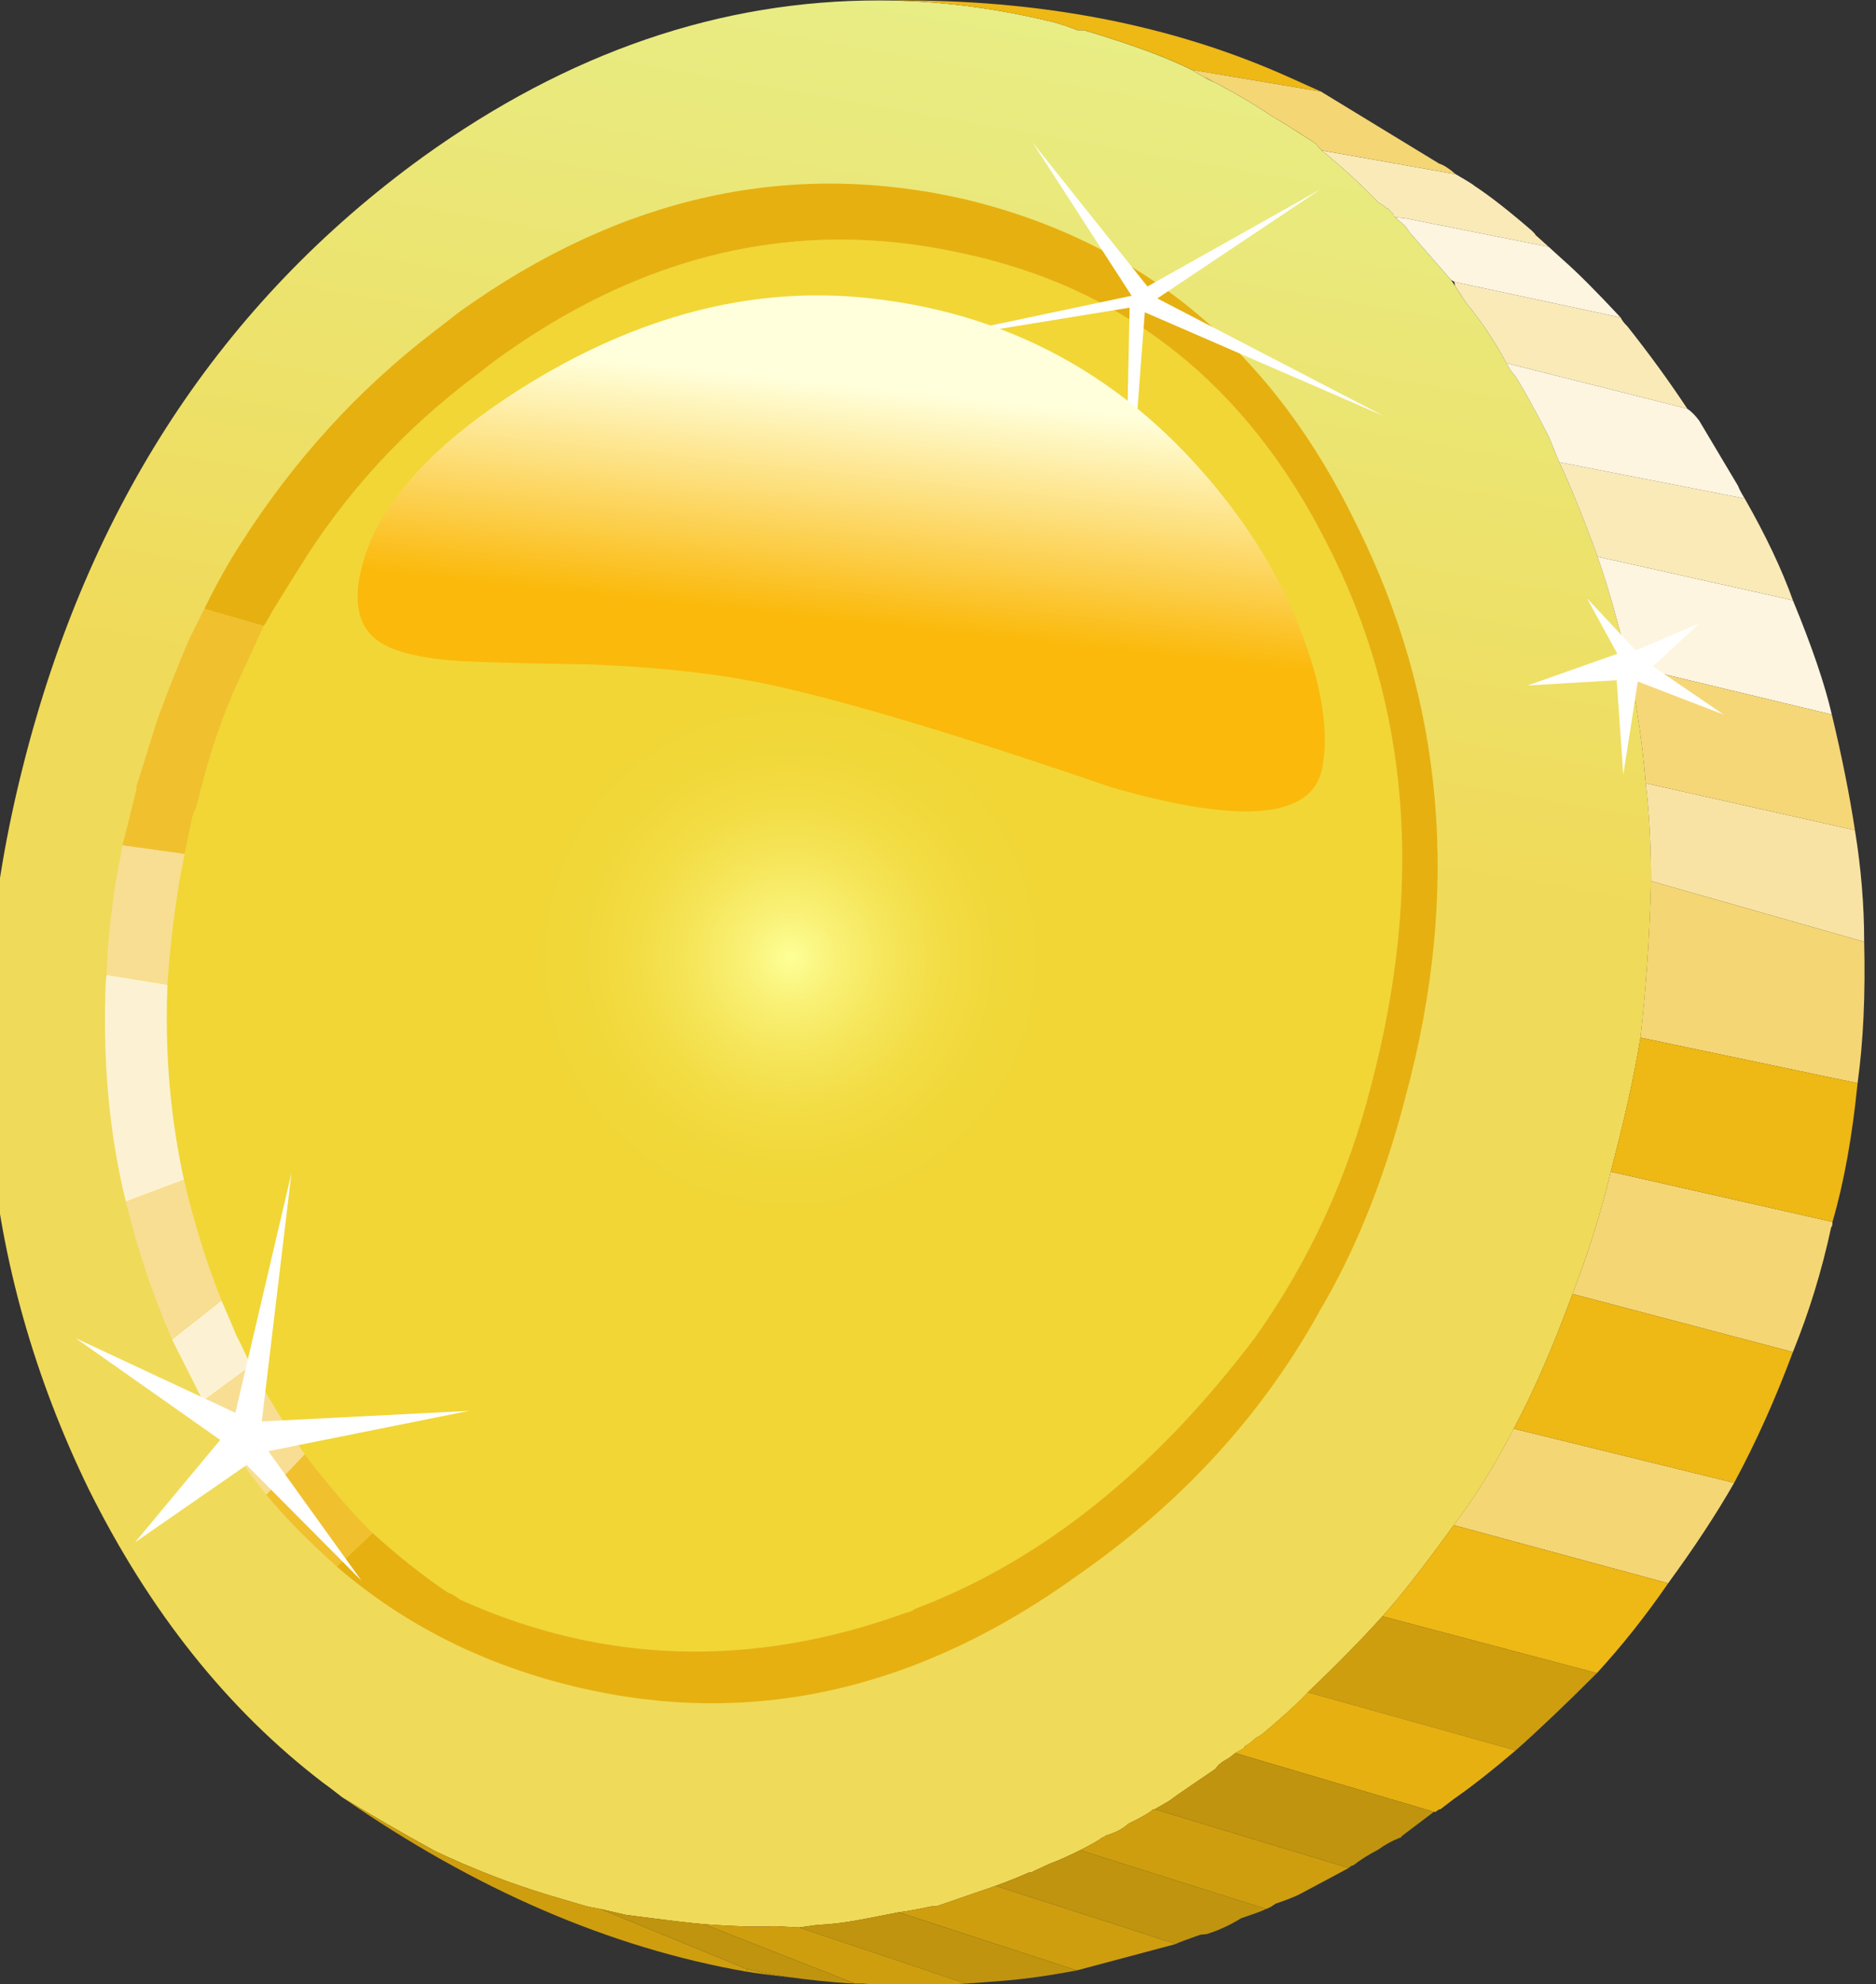 <?xml version="1.0" encoding="iso-8859-1"?>
<!-- Generator: Adobe Illustrator 18.1.1, SVG Export Plug-In . SVG Version: 6.00 Build 0)  -->
<svg version="1.1" xmlns="http://www.w3.org/2000/svg" xmlns:xlink="http://www.w3.org/1999/xlink" x="0px" y="0px"
	 viewBox="0 0 55.564 58.744" style="enable-background:new 0 0 55.564 58.744;" xml:space="preserve">
<rect x="0" y="0" width="55.564" height="58.744" fill="#333333" stroke="none"/>
<g id="Layer_5">
	<g transform="matrix( 1, 0, 0, 1, 691.8,352.25) ">
		<g transform="matrix( 0.391, 0, 0, 0.391, -344,-380.2) ">
			<g>
				<g id="Symbol_11_0_Layer0_0_MEMBER_0_FILL">
					
						<linearGradient id="SVGID_1_" gradientUnits="userSpaceOnUse" x1="-2888.539" y1="48.248" x2="-2914.989" y2="-101.852" gradientTransform="matrix(0.391 0 1.501845e-05 -0.391 313.276 90.634)">
						<stop  offset="0" style="stop-color:#E8ED85"/>
						<stop  offset="1" style="stop-color:#F0DA59"/>
					</linearGradient>
					<path style="fill:url(#SVGID_1_);" d="M-809.694,73.168c-4.499-1.101-8.882-1.651-13.148-1.651
						c-12.065-0.033-23.613,3.919-34.645,11.856c-15.231,11.039-25.329,26.429-30.295,46.173
						c-4.933,19.51-3.266,37.752,4.999,54.727c4.633,9.305,10.548,16.708,17.747,22.211c0.333,0.234,0.817,0.6,1.45,1.101
						c2.233,1.367,4.566,2.718,6.999,4.052c2.866,1.367,5.799,2.501,8.799,3.402l2.55,0.75c0.233,0.067,0.633,0.15,1.2,0.25
						l1.95,0.45c3.066,0.4,5.033,0.634,5.899,0.7c2.166,0.167,3.966,0.217,5.399,0.15l1.8,0.1l1.45-0.2
						c1.033-0.033,2.3-0.2,3.799-0.5l2.3-0.45c0.567-0.067,1.4-0.217,2.5-0.45h0.35l4.499-1.551c1-0.367,1.833-0.7,2.5-1
						c0.167,0,0.283-0.033,0.35-0.1l1.3-0.6c0.567-0.2,1.317-0.534,2.25-1c0.8-0.4,1.383-0.734,1.75-1c0.1,0,0.15-0.033,0.15-0.1
						c0.733-0.2,1.316-0.5,1.75-0.9c0.967-0.467,1.6-0.834,1.9-1.101h0.1c0.766-0.434,1.167-0.667,1.2-0.7
						c0.2-0.167,0.816-0.6,1.85-1.301l1.55-1.05c0.167-0.267,0.433-0.5,0.8-0.7c0.1-0.033,0.333-0.2,0.7-0.5l0.7-0.4v-0.1
						c0.3-0.167,0.567-0.367,0.8-0.6l0.5-0.3c1.666-1.401,2.833-2.468,3.499-3.202c2.2-2.101,4.083-4.019,5.649-5.753
						c1.333-1.467,3.133-3.768,5.399-6.903c1.533-2.001,3.05-4.435,4.549-7.304c1.5-2.801,2.983-6.203,4.449-10.205
						c1.166-3.002,2.133-6.086,2.9-9.255l0.2-0.8c0.866-3.268,1.55-6.386,2.05-9.355c0.433-3.802,0.7-7.754,0.8-11.856
						c0-2.768-0.133-5.236-0.4-7.404c-0.233-2.868-0.667-5.836-1.3-8.904c-0.8-3.335-1.583-6.086-2.35-8.254
						c-1.066-2.935-2.033-5.319-2.9-7.153l-0.8-1.951c-1.1-2.134-1.95-3.668-2.55-4.602c-0.233-0.233-0.45-0.55-0.65-0.95
						c-0.9-1.667-1.916-3.185-3.049-4.552l-1.15-1.751l-3.1-3.552c-0.2-0.3-0.333-0.484-0.4-0.55l-0.75-0.65l-0.1-0.1
						c0-0.1-0.05-0.183-0.15-0.25c-0.167-0.167-0.25-0.267-0.25-0.3h-0.1c-0.267-0.234-0.483-0.384-0.65-0.45
						c-1.233-1.301-2.666-2.618-4.299-3.952l-0.5-0.55c-1.6-1.034-2.666-1.701-3.199-2.001l-1-0.65
						c-1.1-0.7-2.483-1.484-4.149-2.351l0.7,0.45l-1.7-1c-1.866-0.934-4.583-1.934-8.149-3.001h-0.5
						C-808.494,73.535-809.094,73.334-809.694,73.168z"/>
				</g>
			</g>
		</g>
		<g transform="matrix( 0.391, 0, 0, 0.391, -344,-380.2) ">
			<g>
				<g id="Symbol_11_0_Layer0_0_MEMBER_1_FILL">
					
						<radialGradient id="SVGID_2_" cx="-5471.068" cy="-1131.036" r="50.243" gradientTransform="matrix(0.384 0.07 -0.07 0.385 1192.077 962.385)" gradientUnits="userSpaceOnUse">
						<stop  offset="0" style="stop-color:#FDFF96"/>
						<stop  offset="0.192" style="stop-color:#F9F074"/>
						<stop  offset="0.388" style="stop-color:#F5E559"/>
						<stop  offset="0.588" style="stop-color:#F3DD45"/>
						<stop  offset="0.788" style="stop-color:#F1D83A"/>
						<stop  offset="1" style="stop-color:#F1D636"/>
					</radialGradient>
					<path style="fill:url(#SVGID_2_);" d="M-852.137,98.88l-1.15,0.9c-5.566,4.135-10.115,9.088-13.648,14.857
						c-0.2,0.3-0.883,1.401-2.05,3.302c-0.067,0.167-0.25,0.484-0.55,0.95l-1.25,2.701c-1.067,2.201-1.95,4.402-2.65,6.603
						c-0.2,0.6-0.483,1.601-0.85,3.001c-0.067,0.1-0.1,0.25-0.1,0.45l-0.3,1.05c-0.067,0.133-0.15,0.334-0.25,0.6l-0.6,2.851
						c-0.267,1.334-0.433,2.251-0.5,2.751c-0.367,2.301-0.633,4.686-0.8,7.154v0.1c-0.2,5.036,0.217,9.921,1.25,14.657
						c0.767,3.268,1.716,6.32,2.85,9.154c0.466,1,0.85,1.901,1.15,2.701c0.133,0.234,0.45,0.884,0.95,1.951
						c0.067,0.067,0.1,0.167,0.1,0.3c1.2,2.168,2.566,4.402,4.099,6.703c1.9,2.468,3.616,4.452,5.149,5.953
						c2,1.801,3.899,3.302,5.699,4.502c0.233,0.067,0.55,0.25,0.95,0.55c10.832,4.869,22.063,5.203,33.695,1
						c0.4-0.1,0.633-0.2,0.7-0.3c9.565-3.602,18.164-10.455,25.796-20.56c4.099-5.77,7.032-12.139,8.799-19.109
						c3.999-15.174,2.9-28.814-3.3-40.92c-6.099-12.139-15.381-19.51-27.846-22.111C-829.158,87.925-840.939,90.676-852.137,98.88z"
						/>
				</g>
			</g>
		</g>
		<g transform="matrix( 0.391, 0, 0, 0.391, -344,-380.2) ">
			<g>
				<g id="Symbol_11_0_Layer0_0_MEMBER_2_FILL">
					<path style="fill:#CE9E0F;" d="M-832.94,220.79c0.719,0.115,1.869,0.265,3.449,0.45c-1.135-0.163-2.285-0.379-3.449-0.65
						V220.79z"/>
				</g>
			</g>
		</g>
		<g transform="matrix( 0.391, 0, 0, 0.391, -344,-380.2) ">
			<g>
				<g id="Symbol_11_0_Layer0_0_MEMBER_3_FILL">
					<path style="fill:#FAEAB8;" d="M-766.35,96.079c-0.167-0.167-0.3-0.35-0.4-0.55l-12.598-2.701l0.05,0.3l0.85,1.301
						c1.133,1.367,2.15,2.885,3.049,4.552l13.698,3.452c-1.366-2.068-2.883-4.152-4.549-6.253L-766.35,96.079z"/>
				</g>
			</g>
		</g>
		<g transform="matrix( 0.391, 0, 0, 0.391, -344,-380.2) ">
			<g>
				<g id="Symbol_11_0_Layer0_0_MEMBER_4_FILL">
					<path style="fill:#FDF5DF;" d="M-766.151,121.891l15.398,3.702c-0.533-2.301-1.516-5.186-2.95-8.654l-14.798-3.302
						C-767.734,115.805-766.95,118.556-766.151,121.891z"/>
				</g>
			</g>
		</g>
		<g transform="matrix( 0.391, 0, 0, 0.391, -344,-380.2) ">
			<g>
				<g id="Symbol_11_0_Layer0_0_MEMBER_5_FILL">
					<path style="fill:#FAEAB8;" d="M-768.5,113.637l14.798,3.302c-0.833-2.335-2.05-4.902-3.649-7.704l-14.048-2.751
						C-770.533,108.318-769.567,110.703-768.5,113.637z"/>
				</g>
			</g>
		</g>
		<g transform="matrix( 0.391, 0, 0, 0.391, -344,-380.2) ">
			<g>
				<g id="Symbol_11_0_Layer0_0_MEMBER_6_FILL">
					<path style="fill:#FDF5DF;" d="M-757.352,109.235c-0.267-0.434-0.433-0.75-0.5-0.95l-2.95-4.952c-0.3-0.4-0.6-0.7-0.9-0.9
						l-13.698-3.452c0.2,0.4,0.417,0.717,0.65,0.95c0.6,0.934,1.45,2.468,2.55,4.602l0.8,1.951L-757.352,109.235z"/>
				</g>
			</g>
		</g>
		<g transform="matrix( 0.391, 0, 0, 0.391, -344,-380.2) ">
			<g>
				<g id="Symbol_11_0_Layer0_0_MEMBER_7_FILL">
					<path style="fill:#F9E3A4;" d="M-764.451,138.199l16.148,4.602c0-2.768-0.233-5.586-0.7-8.454l-15.848-3.552
						C-764.584,132.964-764.451,135.431-764.451,138.199z"/>
				</g>
			</g>
		</g>
		<g transform="matrix( 0.391, 0, 0, 0.391, -344,-380.2) ">
			<g>
				<g id="Symbol_11_0_Layer0_0_MEMBER_8_FILL">
					<path style="fill:#F5D674;" d="M-764.451,138.199c-0.1,4.102-0.367,8.054-0.8,11.856l16.448,3.452
						c0.433-3.102,0.6-6.67,0.5-10.705L-764.451,138.199z"/>
				</g>
			</g>
		</g>
		<g transform="matrix( 0.391, 0, 0, 0.391, -344,-380.2) ">
			<g>
				<g id="Symbol_11_0_Layer0_0_MEMBER_9_FILL">
					<path style="fill:#F5D778;" d="M-749.003,134.348c-0.4-2.635-0.983-5.553-1.75-8.754l-15.398-3.702
						c0.633,3.068,1.067,6.036,1.3,8.904L-749.003,134.348z"/>
				</g>
			</g>
		</g>
		<g transform="matrix( 0.391, 0, 0, 0.391, -344,-380.2) ">
			<g>
				<g id="Symbol_11_0_Layer0_0_MEMBER_10_FILL">
					<path style="fill:#F5D674;" d="M-753.702,173.867c1.233-3.035,2.2-6.186,2.9-9.455c0.067-0.033,0.1-0.167,0.1-0.4
						l-16.797-3.802c-0.767,3.168-1.733,6.253-2.9,9.255L-753.702,173.867z"/>
				</g>
			</g>
		</g>
		<g transform="matrix( 0.391, 0, 0, 0.391, -344,-380.2) ">
			<g>
				<g id="Symbol_11_0_Layer0_0_MEMBER_11_FILL">
					<path style="fill:#EEB815;" d="M-748.803,153.507l-16.448-3.452c-0.5,2.968-1.183,6.086-2.05,9.355l-0.2,0.8l16.797,3.802
						C-749.836,161.044-749.203,157.542-748.803,153.507z"/>
				</g>
			</g>
		</g>
		<g transform="matrix( 0.391, 0, 0, 0.391, -344,-380.2) ">
			<g>
				<g id="Symbol_11_0_Layer0_0_MEMBER_12_FILL">
					<path style="fill:#F5D674;" d="M-763.151,191.375c2-2.735,3.666-5.269,4.999-7.604l-16.697-4.102
						c-1.5,2.868-3.016,5.303-4.549,7.304L-763.151,191.375z"/>
				</g>
			</g>
		</g>
		<g transform="matrix( 0.391, 0, 0, 0.391, -344,-380.2) ">
			<g>
				<g id="Symbol_11_0_Layer0_0_MEMBER_13_FILL">
					<path style="fill:#EEB815;" d="M-768.55,198.179c1.9-2.068,3.699-4.336,5.399-6.803l-16.247-4.402
						c-2.266,3.135-4.066,5.436-5.399,6.903L-768.55,198.179z"/>
				</g>
			</g>
		</g>
		<g transform="matrix( 0.391, 0, 0, 0.391, -344,-380.2) ">
			<g>
				<g id="Symbol_11_0_Layer0_0_MEMBER_14_FILL">
					<path style="fill:#CE9E0F;" d="M-784.798,193.877c-1.566,1.734-3.449,3.652-5.649,5.753l15.748,4.402
						c1.766-1.567,3.816-3.518,6.149-5.853L-784.798,193.877z"/>
				</g>
			</g>
		</g>
		<g transform="matrix( 0.391, 0, 0, 0.391, -344,-380.2) ">
			<g>
				<g id="Symbol_11_0_Layer0_0_MEMBER_15_FILL">
					<path style="fill:#EEB815;" d="M-758.152,183.772c1.666-3.102,3.15-6.403,4.449-9.905l-16.697-4.402
						c-1.466,4.002-2.949,7.404-4.449,10.205L-758.152,183.772z"/>
				</g>
			</g>
		</g>
		<g transform="matrix( 0.391, 0, 0, 0.391, -344,-380.2) ">
			<g>
				<g id="Symbol_11_0_Layer0_0_MEMBER_16_FILL">
					<path style="fill:#E6B011;" d="M-790.447,199.629c-0.667,0.734-1.833,1.801-3.499,3.202l-0.5,0.3
						c-0.233,0.233-0.5,0.433-0.8,0.6v0.1l-0.7,0.4l15.048,4.452h0.15c0.133-0.133,0.25-0.2,0.35-0.2l1.05-0.8
						c1.3-0.9,2.85-2.118,4.649-3.652L-790.447,199.629z"/>
				</g>
			</g>
		</g>
		<g transform="matrix( 0.391, 0, 0, 0.391, -344,-380.2) ">
			<g>
				<g id="Symbol_11_0_Layer0_0_MEMBER_17_FILL">
					<path style="fill:#C0940E;" d="M-797.446,205.432l-1.55,1.05c-1.033,0.7-1.65,1.134-1.85,1.301
						c-0.033,0.033-0.433,0.267-1.2,0.7l14.698,4.452c0.133-0.133,0.25-0.2,0.35-0.2c0.5-0.4,1.133-0.8,1.9-1.201
						c0.5-0.367,1.05-0.667,1.65-0.9c0.067,0,0.1-0.033,0.1-0.1l2.45-1.851l-15.048-4.452c-0.367,0.3-0.6,0.467-0.7,0.5
						C-797.012,204.932-797.279,205.165-797.446,205.432z"/>
				</g>
			</g>
		</g>
		<g transform="matrix( 0.391, 0, 0, 0.391, -344,-380.2) ">
			<g>
				<g id="Symbol_11_0_Layer0_0_MEMBER_18_FILL">
					<path style="fill:#C0940E;" d="M-800.445,218.689c0.1-0.067,0.717-0.3,1.85-0.7l0.5-0.05c0.933-0.3,1.8-0.7,2.6-1.201
						c1-0.334,1.633-0.567,1.9-0.7l-14.098-4.452c-0.933,0.467-1.683,0.8-2.25,1l-1.3,0.6c-0.067,0.067-0.183,0.1-0.35,0.1
						c-0.667,0.3-1.5,0.634-2.5,1L-800.445,218.689z"/>
				</g>
			</g>
		</g>
		<g transform="matrix( 0.391, 0, 0, 0.391, -344,-380.2) ">
			<g>
				<g id="Symbol_11_0_Layer0_0_MEMBER_19_FILL">
					<path style="fill:#CE9E0F;" d="M-807.944,220.69l7.499-2.001l-13.648-4.402l-4.499,1.551h-0.35
						c-1.1,0.234-1.933,0.384-2.5,0.45L-807.944,220.69z"/>
				</g>
			</g>
		</g>
		<g transform="matrix( 0.391, 0, 0, 0.391, -344,-380.2) ">
			<g>
				<g id="Symbol_11_0_Layer0_0_MEMBER_20_FILL">
					<path style="fill:#C0940E;" d="M-821.442,216.288l-2.3,0.45c-1.5,0.3-2.766,0.467-3.799,0.5l-1.45,0.2l12.648,4.252l2.65-0.2
						c1.733-0.133,3.649-0.4,5.749-0.8L-821.442,216.288z"/>
				</g>
			</g>
		</g>
		<g transform="matrix( 0.391, 0, 0, 0.391, -344,-380.2) ">
			<g>
				<g id="Symbol_11_0_Layer0_0_MEMBER_21_FILL">
					<path style="fill:#CE9E0F;" d="M-856.587,211.635c-2.433-1.334-4.766-2.685-6.999-4.052
						c10.098,7.003,20.313,11.406,30.645,13.207v-0.2l-11.098-4.552c-0.567-0.1-0.967-0.183-1.2-0.25l-2.55-0.75
						C-850.787,214.136-853.72,213.003-856.587,211.635z"/>
				</g>
			</g>
		</g>
		<g transform="matrix( 0.391, 0, 0, 0.391, -344,-380.2) ">
			<g>
				<g id="Symbol_11_0_Layer0_0_MEMBER_22_FILL">
					<path style="fill:#CE9E0F;" d="M-824.142,221.69c2.066,0.167,4.666,0.167,7.799,0l-12.648-4.252l-1.8-0.1
						c-1.433,0.067-3.233,0.017-5.399-0.15l11.448,4.502H-824.142z"/>
				</g>
			</g>
		</g>
		<g transform="matrix( 0.391, 0, 0, 0.391, -344,-380.2) ">
			<g>
				<g id="Symbol_11_0_Layer0_0_MEMBER_23_FILL">
					<path style="fill:#C0940E;" d="M-842.089,216.488l-1.95-0.45l11.098,4.552c1.433,0.334,2.85,0.584,4.249,0.75
						c1.733,0.2,3.05,0.317,3.949,0.35l-11.448-4.502C-837.056,217.121-839.023,216.888-842.089,216.488z"/>
				</g>
			</g>
		</g>
		<g transform="matrix( 0.391, 0, 0, 0.391, -344,-380.2) ">
			<g>
				<g id="Symbol_11_0_Layer0_0_MEMBER_24_FILL">
					<path style="fill:#CE9E0F;" d="M-802.145,208.484c-0.3,0.267-0.933,0.634-1.9,1.101c-0.433,0.4-1.016,0.7-1.75,0.9
						c0,0.067-0.05,0.1-0.15,0.1c-0.367,0.267-0.95,0.6-1.75,1l14.098,4.452c0.267-0.1,0.5-0.234,0.7-0.4c0.8-0.267,1.4-0.5,1.8-0.7
						l3.749-2.001l-14.698-4.452H-802.145z"/>
				</g>
			</g>
		</g>
		<g transform="matrix( 0.391, 0, 0, 0.391, -344,-380.2) ">
			<g>
				<g id="Symbol_11_0_Layer0_0_MEMBER_25_FILL">
					<path style="fill:#FAEAB8;" d="M-783.948,87.825l0.1,0.1l0.85,0.1l10.798,2.151l-1-0.9c0-0.033-0.083-0.133-0.25-0.3
						c-1.733-1.501-3.183-2.635-4.349-3.402c-0.1-0.1-0.583-0.4-1.45-0.9l-10.148-1.801c1.633,1.334,3.066,2.651,4.299,3.952
						c0.167,0.067,0.383,0.217,0.65,0.45h0.1c0,0.033,0.083,0.133,0.25,0.3C-783.998,87.641-783.948,87.725-783.948,87.825z"/>
				</g>
			</g>
		</g>
		<g transform="matrix( 0.391, 0, 0, 0.391, -344,-380.2) ">
			<g>
				<g id="Symbol_11_0_Layer0_0_MEMBER_26_FILL">
					<path style="fill:#FDF5DF;" d="M-772.2,90.176l-10.798-2.151l-0.85-0.1l0.75,0.65c0.067,0.067,0.2,0.25,0.4,0.55l3.1,3.552
						l0.25,0.15l12.598,2.701c-1.833-1.968-3.283-3.418-4.349-4.352L-772.2,90.176z"/>
				</g>
			</g>
		</g>
		<g transform="matrix( 0.391, 0, 0, 0.391, -344,-380.2) ">
			<g>
				<g id="Symbol_11_0_Layer0_0_MEMBER_27_FILL">
					<path style="fill:#EEB815;" d="M-822.042,71.517c4.014,0.069,8.13,0.619,12.348,1.651c0.6,0.167,1.2,0.367,1.8,0.6h0.5
						c3.566,1.067,6.282,2.068,8.149,3.001l9.798,1.651l-2.45-1.101C-800.752,73.345-810.8,71.411-822.042,71.517z"/>
				</g>
			</g>
		</g>
		<g transform="matrix( 0.391, 0, 0, 0.391, -344,-380.2) ">
			<g>
				<g id="Symbol_11_0_Layer0_0_MEMBER_28_FILL">
					<path style="fill:#F5D674;" d="M-779.248,84.673c-0.5-0.434-0.917-0.7-1.25-0.8l-8.949-5.453l-9.798-1.651l1.7,1l-0.7-0.45
						c1.666,0.867,3.05,1.651,4.149,2.351l1,0.65c0.533,0.3,1.6,0.967,3.199,2.001l0.5,0.55L-779.248,84.673z"/>
				</g>
			</g>
		</g>
		<g transform="matrix( 0.391, 0, 0, 0.391, -344,-380.2) ">
			<g>
				<g id="Symbol_11_0_Layer0_0_MEMBER_29_FILL">
					<path style="fill:#FCF2D3;" d="M-876.484,172.916l2.35,4.652l3.599-2.651c0-0.133-0.033-0.233-0.1-0.3
						c-0.5-1.067-0.816-1.717-0.95-1.951l-1.15-2.701L-876.484,172.916z"/>
				</g>
			</g>
		</g>
		<g transform="matrix( 0.391, 0, 0, 0.391, -344,-380.2) ">
			<g>
				<g id="Symbol_11_0_Layer0_0_MEMBER_30_FILL">
					<path style="fill:#F8DE92;" d="M-875.584,160.81l-4.399,1.651c0.833,3.468,2,6.953,3.499,10.455l3.749-2.951
						C-873.867,167.13-874.817,164.079-875.584,160.81z"/>
				</g>
			</g>
		</g>
		<g transform="matrix( 0.391, 0, 0, 0.391, -344,-380.2) ">
			<g>
				<g id="Symbol_11_0_Layer0_0_MEMBER_31_FILL">
					<path style="fill:#F8DE92;" d="M-874.134,177.569c1.366,2.468,2.966,4.836,4.799,7.103l2.9-3.051
						c-1.533-2.301-2.9-4.536-4.099-6.703L-874.134,177.569z"/>
				</g>
			</g>
		</g>
		<g transform="matrix( 0.391, 0, 0, 0.391, -344,-380.2) ">
			<g>
				<g id="Symbol_11_0_Layer0_0_MEMBER_32_FILL">
					<path style="fill:#F0C02F;" d="M-869.335,184.672c1.3,1.601,3.083,3.418,5.349,5.453l2.7-2.551
						c-1.533-1.501-3.25-3.485-5.149-5.953L-869.335,184.672z"/>
				</g>
			</g>
		</g>
		<g transform="matrix( 0.391, 0, 0, 0.391, -344,-380.2) ">
			<g>
				<g id="Symbol_11_0_Layer0_0_MEMBER_33_FILL">
					<path style="fill:#E6B011;" d="M-854.687,95.078l-2,1.551c-5.699,4.369-10.548,9.688-14.548,15.958
						c-0.9,1.367-1.833,3.035-2.8,5.002l4.499,1.301c0.3-0.467,0.483-0.784,0.55-0.95c1.167-1.901,1.85-3.001,2.05-3.302
						c3.533-5.769,8.082-10.722,13.648-14.857l1.15-0.9c11.198-8.204,22.98-10.955,35.345-8.254
						c12.465,2.601,21.747,9.972,27.846,22.111c6.199,12.106,7.299,25.746,3.3,40.92c-1.766,6.97-4.699,13.34-8.799,19.109
						c-7.632,10.105-16.231,16.958-25.796,20.56c-0.067,0.1-0.3,0.2-0.7,0.3c-11.632,4.202-22.863,3.869-33.695-1
						c-0.4-0.3-0.717-0.484-0.95-0.55c-1.8-1.201-3.699-2.701-5.699-4.502l-2.7,2.551c5.099,4.402,11.148,7.437,18.147,9.104
						c13.198,3.135,25.896,0.284,38.094-8.554c7.832-5.469,13.915-12.139,18.247-20.01c2.733-4.636,4.899-10.072,6.499-16.308
						c4.133-15.374,2.899-29.714-3.699-43.021c-6.332-13.206-16.164-21.444-29.495-24.712
						C-829.591,83.489-842.422,86.308-854.687,95.078z"/>
				</g>
			</g>
		</g>
		<g transform="matrix( 0.391, 0, 0, 0.391, -344,-380.2) ">
			<g>
				<g id="Symbol_11_0_Layer0_0_MEMBER_34_FILL">
					<path style="fill:#FCF2D3;" d="M-881.433,145.303c-0.067,0.334-0.1,0.784-0.1,1.351c-0.167,5.669,0.35,10.939,1.55,15.808
						l4.399-1.651c-1.033-4.736-1.45-9.621-1.25-14.657v-0.1L-881.433,145.303z"/>
				</g>
			</g>
		</g>
		<g transform="matrix( 0.391, 0, 0, 0.391, -344,-380.2) ">
			<g>
				<g id="Symbol_11_0_Layer0_0_MEMBER_35_FILL">
					<path style="fill:#F0C02F;" d="M-874.034,117.589l-1.15,2.301c-0.867,2.034-1.666,4.052-2.4,6.053l-1.6,5.103v0.25l-1.05,4.202
						l4.699,0.65l0.6-2.851c0.1-0.267,0.183-0.467,0.25-0.6l0.3-1.05c0-0.2,0.033-0.35,0.1-0.45c0.367-1.401,0.65-2.401,0.85-3.001
						c0.7-2.201,1.583-4.402,2.65-6.603l1.25-2.701L-874.034,117.589z"/>
				</g>
			</g>
		</g>
		<g transform="matrix( 0.391, 0, 0, 0.391, -344,-380.2) ">
			<g>
				<g id="Symbol_11_0_Layer0_0_MEMBER_36_FILL">
					<path style="fill:#F8DE92;" d="M-880.833,138.75c-0.4,2.935-0.6,5.119-0.6,6.553l4.599,0.75c0.167-2.468,0.433-4.852,0.8-7.154
						c0.067-0.5,0.233-1.417,0.5-2.751l-4.699-0.65L-880.833,138.75z"/>
				</g>
			</g>
		</g>
		<g transform="matrix( 0.391, 0, 0, 0.391, -344,-380.2) ">
			<g>
				<g id="Symbol_11_0_Layer0_0_MEMBER_37_FILL">
					<path style="fill:#FFFFFF;" d="M-789.497,85.824l-13.098,7.354l-8.699-10.905l7.499,11.606l-18.247,3.852l18.097-2.951
						l-0.45,21.56l1.6-21.21l18.097,7.854l-17.147-8.904L-789.497,85.824z"/>
				</g>
			</g>
		</g>
		<g transform="matrix( 0.391, 0, 0, 0.391, -344,-380.2) ">
			<g>
				<g id="Symbol_11_0_Layer0_0_MEMBER_38_FILL">
					<path style="fill:#FFFFFF;" d="M-767.05,122.992l0.5,7.153l1.1-7.053l6.499,2.501l-5.349-3.652l3.499-3.252l-4.799,2.051
						l-3.699-3.952l2.3,4.202l-6.799,2.401L-767.05,122.992z"/>
				</g>
			</g>
		</g>
		<g transform="matrix( 0.391, 0, 0, 0.391, -344,-380.2) ">
			<g>
				<g id="Symbol_11_0_Layer0_0_MEMBER_39_FILL">
					<path style="fill:#FFFFFF;" d="M-869.185,181.37l15.198-3.051l-15.698,0.8l2.25-18.809l-4.249,18.159l-12.098-5.653
						l10.948,7.704l-6.449,7.754l8.449-5.853l8.699,8.754L-869.185,181.37z"/>
				</g>
			</g>
		</g>
		<g transform="matrix( 0.391, 0, 0, 0.391, -344,-380.2) ">
			<g>
				<g id="Symbol_11_0_Layer0_0_MEMBER_40_FILL">
					
						<linearGradient id="SVGID_3_" gradientUnits="userSpaceOnUse" x1="-2911.142" y1="-25.786" x2="-2915.967" y2="-70.911" gradientTransform="matrix(0.391 0 1.501845e-05 -0.391 313.276 90.634)">
						<stop  offset="0" style="stop-color:#FFFFDB"/>
						<stop  offset="1" style="stop-color:#FBB90B"/>
					</linearGradient>
					<path style="fill:url(#SVGID_3_);" d="M-824.542,93.978c-8.265-0.7-16.514,1.451-24.746,6.453
						c-7.732,4.736-12.065,9.671-12.998,14.807c-0.4,2.268,0.083,3.869,1.45,4.802c1.133,0.8,3.183,1.301,6.149,1.501
						c1.8,0.1,5.033,0.183,9.698,0.25c4.566,0.167,8.599,0.567,12.098,1.201c5.732,1.067,14.914,3.769,27.546,8.104
						c9.965,2.868,15.298,2.368,15.998-1.501c0.467-2.501,0.05-5.603-1.25-9.305c-1.366-3.935-3.466-7.687-6.299-11.255
						C-804.061,99.998-813.277,94.978-824.542,93.978z"/>
				</g>
			</g>
		</g>
	</g>
</g>
<g id="Layer_1">
</g>
</svg>
